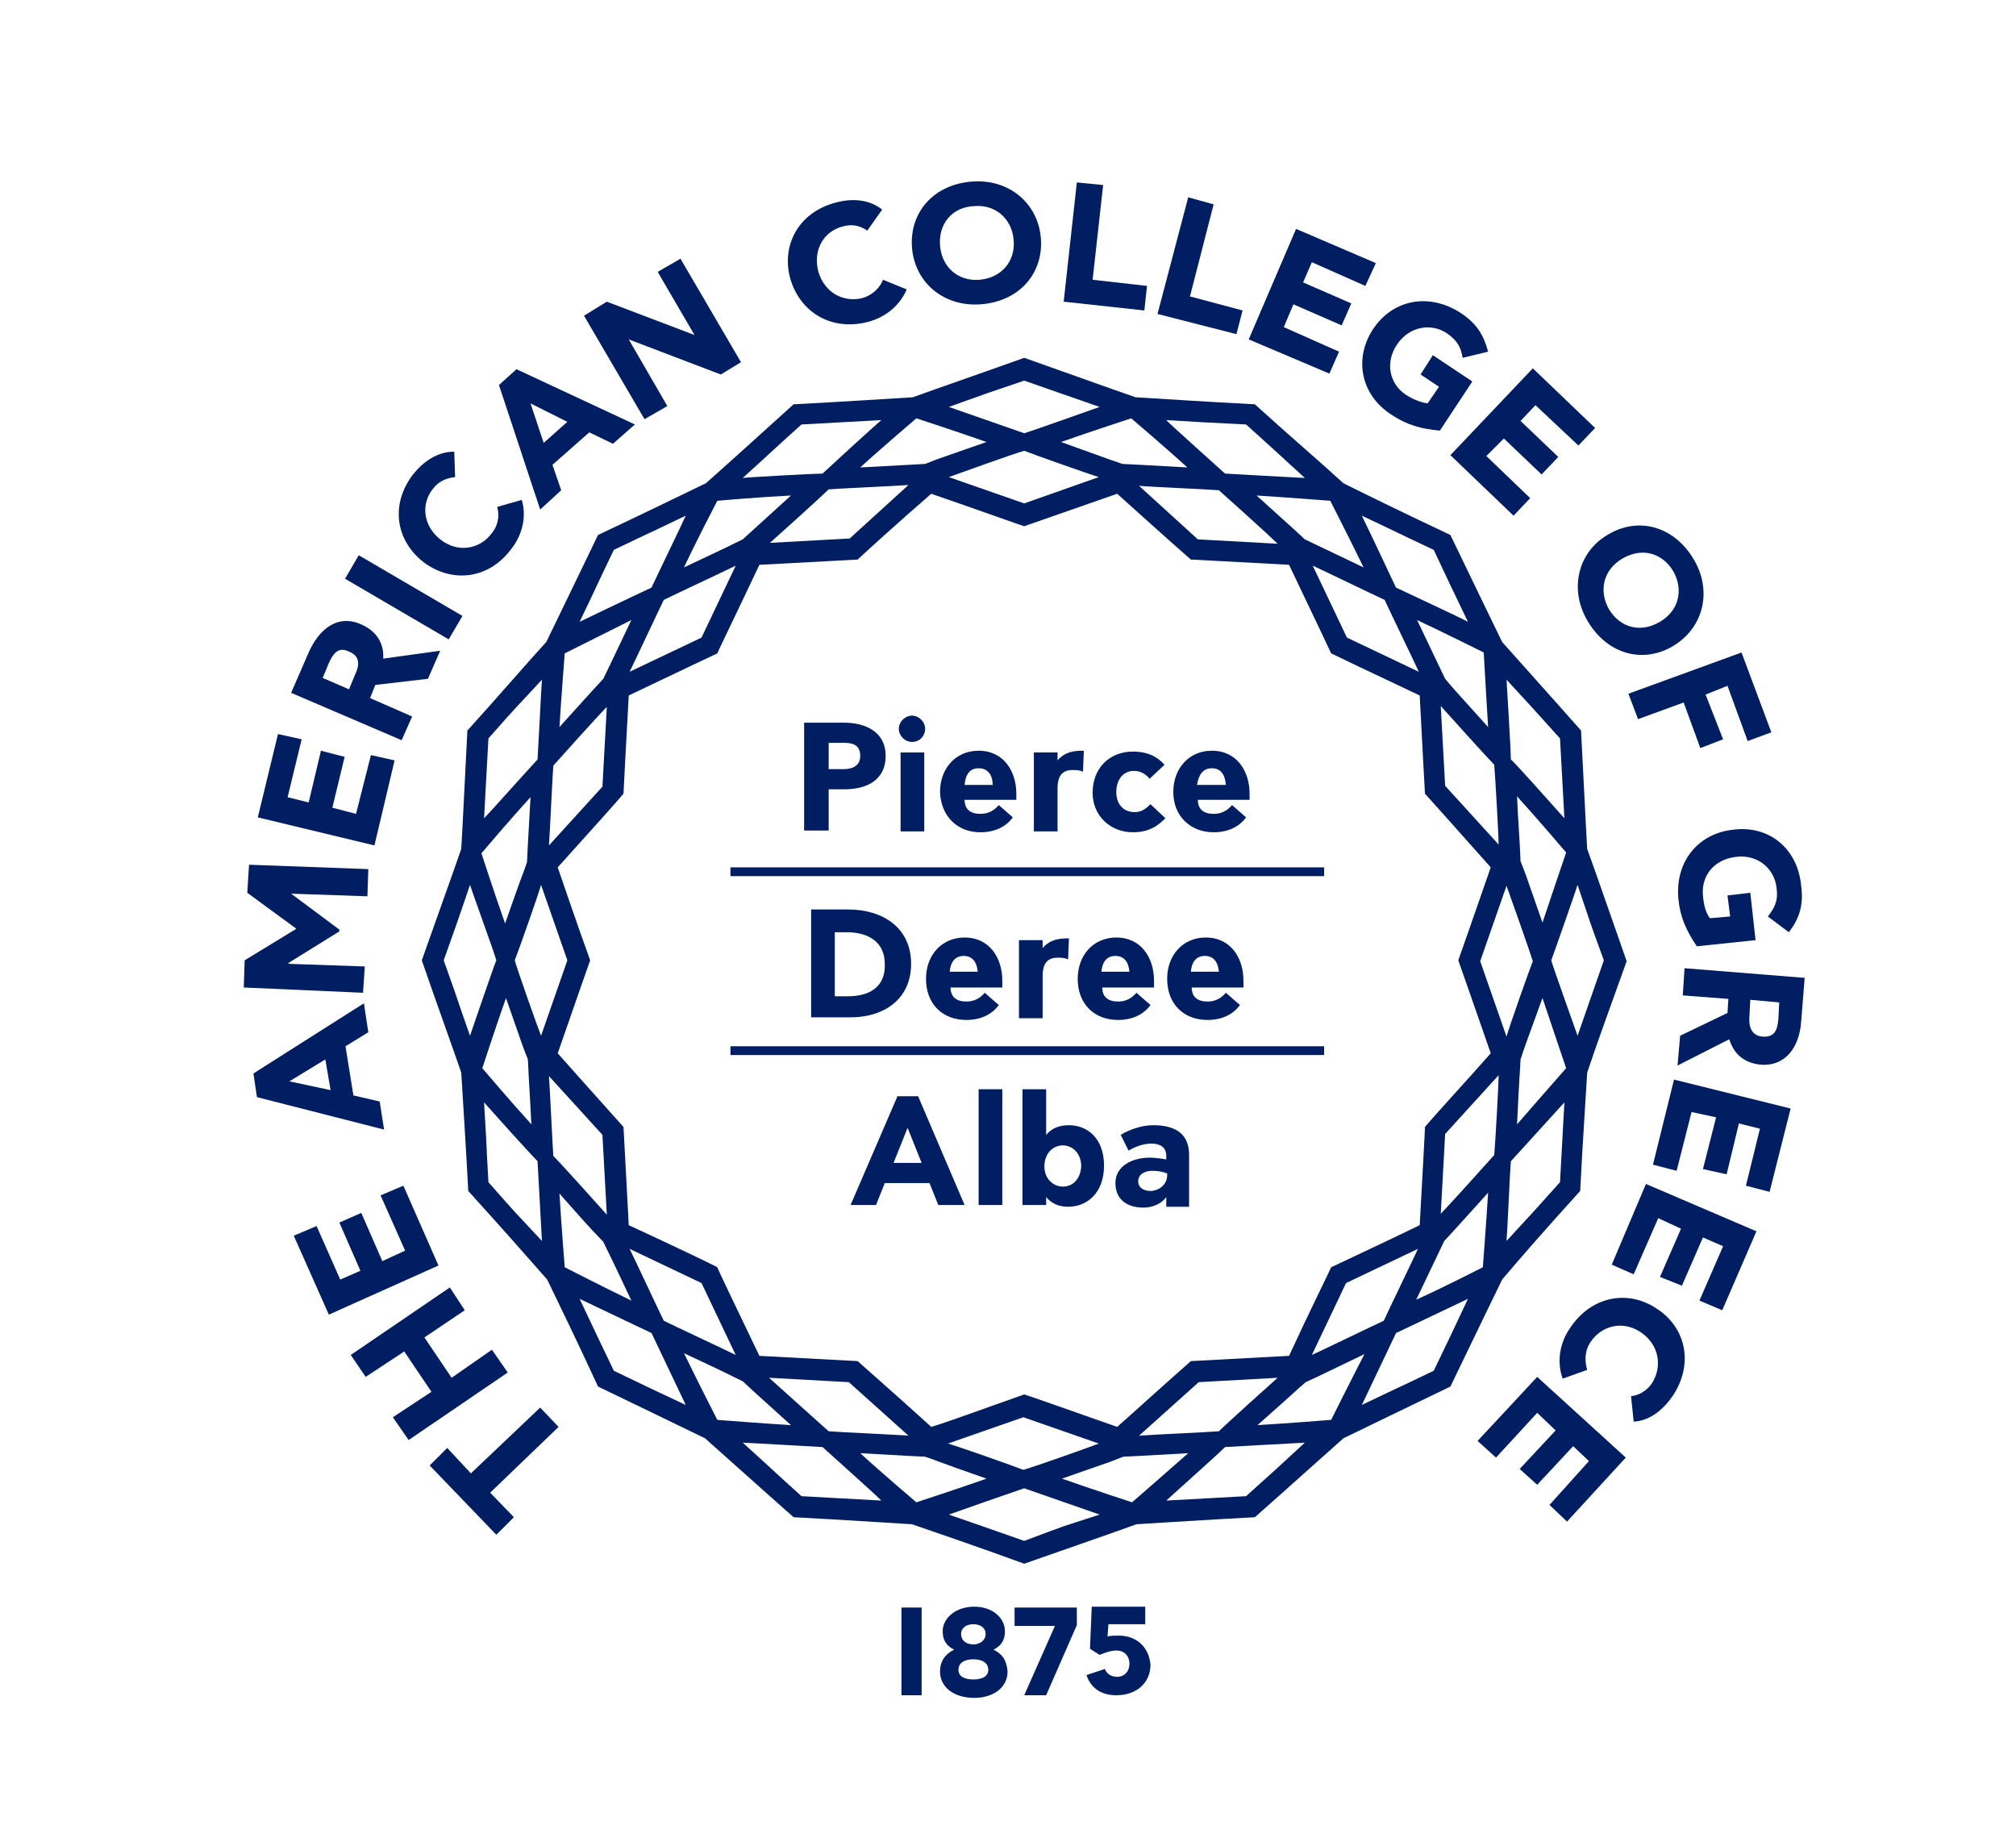 <?xml version="1.0" encoding="utf-8"?>
<!-- Generator: Adobe Illustrator 24.2.0, SVG Export Plug-In . SVG Version: 6.00 Build 0)  -->
<svg version="1.1" id="Layer_1" xmlns="http://www.w3.org/2000/svg" xmlns:xlink="http://www.w3.org/1999/xlink" x="0px" y="0px"
	 viewBox="0 0 229.9 209.6" style="enable-background:new 0 0 229.9 209.6;" xml:space="preserve">
<style type="text/css">
	.st0{fill:#001E61;}
</style>
<g>
	<rect x="102.8" y="183.3" class="st0" width="2.3" height="10"/>
	<path class="st0" d="M113.3,188.1L113.3,188.1c0.8-0.4,1.3-1,1.3-2.1c0-1.5-1.4-2.8-3.5-2.8c-2.1,0-3.6,1.3-3.6,2.8
		c0,1.1,0.5,1.7,1.3,2.1v0c-1,0.5-1.6,1.3-1.6,2.5c0,1.8,1.6,3,3.9,3c2.2,0,3.8-1.2,3.8-3C114.8,189.3,114.3,188.6,113.3,188.1z
		 M111,185.2c0.9,0,1.4,0.5,1.4,1.1c0,0.7-0.6,1.2-1.4,1.2c-0.9,0-1.4-0.5-1.4-1.2C109.6,185.7,110.1,185.2,111,185.2z M111,191.5
		c-1.1,0-1.7-0.4-1.7-1.1c0-0.8,0.7-1.2,1.7-1.2c1,0,1.7,0.4,1.7,1.2C112.7,191.1,112.1,191.5,111,191.5z"/>
	<polygon class="st0" points="115.7,185.4 120.3,185.4 116.8,193.3 119.3,193.3 122.8,185.3 122.8,183.3 115.7,183.3 	"/>
	<path class="st0" d="M127.6,186.5c-0.5,0-0.9,0-1.3,0.1l0.1-1.4h4.2v-2h-6.1l-0.2,4.8l1.1,0.7c0.5-0.2,1.2-0.5,1.9-0.5
		c1,0,1.5,0.7,1.5,1.5c0,0.9-0.6,1.5-1.4,1.5c-0.6,0-1.2-0.3-1.4-0.9l-2.1,0.7c0.5,1.5,1.7,2.3,3.4,2.3c2.3,0,3.9-1.4,3.9-3.5
		C131,187.7,129.5,186.5,127.6,186.5z"/>
	<path class="st0" d="M94.5,90h1.8c2.6,0,4.7-1.1,4.7-3.8c0-2.7-2.2-3.8-4.8-3.8h-4.5v12.3h2.8V90z M94.5,84.7h1.7
		c1,0,1.9,0.2,1.9,1.5c0,1.2-1,1.5-1.9,1.5h-1.7V84.7z"/>
	<path class="st0" d="M104,84.6c0.9,0,1.5-0.7,1.5-1.5c0-0.8-0.7-1.5-1.5-1.5c-0.8,0-1.5,0.7-1.5,1.5
		C102.5,83.9,103.2,84.6,104,84.6z"/>
	<rect x="102.7" y="85.8" class="st0" width="2.7" height="9"/>
	<path class="st0" d="M111.8,94.9c1.6,0,2.9-0.6,3.7-1.7l-1.6-1.4c-0.6,0.7-1.3,1-2.1,1c-1.1,0-1.8-0.5-1.8-1.6h5.9
		c0-0.3,0-0.5,0-0.7c0-2.5-1.4-4.9-4.3-4.9c-2.6,0-4.4,2-4.4,4.7C107.3,93.1,109.2,94.9,111.8,94.9z M111.6,87.6
		c1,0,1.6,0.7,1.6,1.9H110C110.1,88.3,110.6,87.6,111.6,87.6z"/>
	<path class="st0" d="M120.6,89.9c0-1.5,0.6-2.1,1.7-2.1c0.4,0,0.8,0,1.2,0.2l0.1-2.4c-0.1,0-0.2,0-0.3,0c-1.4,0-2.2,0.5-2.7,1.1h0
		v-0.9h-2.7v9h2.7V89.9z"/>
	<path class="st0" d="M129.2,94.9c1.8,0,2.8-0.7,3.7-1.6l-1.7-1.6c-0.6,0.6-1.1,0.9-1.8,0.9c-1.2,0-2.1-0.8-2.1-2.3
		c0-1.4,0.8-2.4,2-2.4c0.7,0,1.3,0.3,1.8,0.9l1.7-1.6c-0.8-0.9-1.9-1.5-3.6-1.5c-2.7,0-4.6,1.9-4.6,4.7
		C124.6,93,126.6,94.9,129.2,94.9z"/>
	<path class="st0" d="M138.4,94.9c1.6,0,2.9-0.6,3.7-1.7l-1.6-1.4c-0.6,0.7-1.3,1-2.1,1c-1.1,0-1.8-0.5-1.8-1.6h5.9
		c0-0.3,0-0.5,0-0.7c0-2.5-1.4-4.9-4.3-4.9c-2.6,0-4.4,2-4.4,4.7C133.8,93.1,135.8,94.9,138.4,94.9z M138.2,87.6
		c1,0,1.5,0.7,1.6,1.9h-3.3C136.7,88.3,137.2,87.6,138.2,87.6z"/>
	<path class="st0" d="M103.9,109.9c0-4.1-3.2-6.2-7.2-6.2h-4.2v12.3h4.2C100.7,116.1,103.9,114,103.9,109.9z M96.7,113.6h-1.5v-7.3
		h1.4c2.4,0,4.3,1.1,4.3,3.6C101,112.5,99.2,113.6,96.7,113.6z"/>
	<path class="st0" d="M114.3,111.8c0-2.5-1.4-4.9-4.3-4.9c-2.6,0-4.4,2-4.4,4.7c0,2.9,1.9,4.7,4.6,4.7c1.6,0,2.9-0.6,3.7-1.7
		l-1.6-1.4c-0.6,0.7-1.3,1-2.1,1c-1.1,0-1.8-0.5-1.8-1.6h5.9C114.3,112.2,114.3,112,114.3,111.8z M108.3,110.8
		c0.1-1.1,0.6-1.8,1.6-1.8c1,0,1.5,0.7,1.6,1.8H108.3z"/>
	<path class="st0" d="M116.2,107.1v9h2.7v-4.8c0-1.5,0.6-2.1,1.7-2.1c0.4,0,0.8,0,1.2,0.2l0.1-2.4c-0.1,0-0.2,0-0.3,0
		c-1.4,0-2.2,0.5-2.7,1.1h0v-0.9H116.2z"/>
	<path class="st0" d="M131.6,111.8c0-2.5-1.4-4.9-4.3-4.9c-2.6,0-4.4,2-4.4,4.7c0,2.9,1.9,4.7,4.6,4.7c1.6,0,2.9-0.6,3.7-1.7
		l-1.6-1.4c-0.6,0.7-1.3,1-2.1,1c-1.1,0-1.8-0.5-1.8-1.6h5.9C131.6,112.2,131.6,112,131.6,111.8z M125.6,110.8
		c0.1-1.1,0.6-1.8,1.6-1.8c1,0,1.5,0.7,1.6,1.8H125.6z"/>
	<path class="st0" d="M141.8,111.8c0-2.5-1.4-4.9-4.3-4.9c-2.6,0-4.4,2-4.4,4.7c0,2.9,1.9,4.7,4.6,4.7c1.6,0,2.9-0.6,3.7-1.7
		l-1.6-1.4c-0.6,0.7-1.3,1-2.1,1c-1.1,0-1.8-0.5-1.8-1.6h5.9C141.8,112.2,141.8,112,141.8,111.8z M135.8,110.8
		c0.1-1.1,0.6-1.8,1.6-1.8c1,0,1.5,0.7,1.6,1.8H135.8z"/>
	<path class="st0" d="M102.3,125.1L97,137.4h2.9l1-2.5h5.1l1,2.5h3l-5.3-12.4H102.3z M101.9,132.6l1.6-4h0l1.6,4H101.9z"/>
	<rect x="111.6" y="124.2" class="st0" width="2.7" height="13.2"/>
	<path class="st0" d="M121.9,128.3c-1.2,0-2,0.4-2.6,1.1h0v-5.2h-2.7v13.2h2.7v-0.9h0c0.6,0.7,1.4,1.1,2.5,1.1
		c2.1,0,4.1-1.5,4.1-4.7C125.9,129.8,124,128.3,121.9,128.3z M121.2,135.3c-1.1,0-2.1-0.9-2.1-2.3c0-1.5,1-2.4,2.1-2.4
		s2.1,0.9,2.1,2.4C123.2,134.5,122.3,135.3,121.2,135.3z"/>
	<path class="st0" d="M131.5,128.3c-1.3,0-2.7,0.5-3.7,1.1l0.9,1.8c1-0.6,1.9-0.8,2.6-0.8c1,0,1.7,0.4,1.7,1.4v0.4
		c-0.6-0.1-1.3-0.2-1.9-0.2c-1.9,0-3.9,0.9-3.9,2.9c0,2,1.5,2.8,3.2,2.8c1.1,0,2.1-0.5,2.6-1.2h0v1.1h2.6v-5.7
		C135.7,129.1,133.8,128.3,131.5,128.3z M133.1,134c0,1.2-1.1,1.8-1.9,1.8c-0.8,0-1.4-0.4-1.4-1.1c0-0.9,0.9-1.2,1.6-1.2
		c0.6,0,1.2,0.1,1.7,0.3V134z"/>
	<polygon class="st0" points="61.6,160.5 53.7,168 51,165.1 49,167.1 56.6,175 58.6,173 55.9,170.2 63.7,162.7 	"/>
	<polygon class="st0" points="56.1,153.9 51.5,157.1 48.4,152.5 53,149.4 51.3,146.8 40,154.5 41.7,157 46.1,154.1 49.2,158.7 
		44.8,161.6 46.6,164.2 57.9,156.5 	"/>
	<polygon class="st0" points="46,135.2 43.4,136.3 46.2,142.6 43.6,143.8 41.2,138.3 38.7,139.4 41.1,144.9 38.8,145.9 36.1,139.8 
		33.5,140.9 37.5,149.9 50,144.3 	"/>
	<path class="st0" d="M43.3,125.6l-3-0.7l-0.9-5.6l2.6-1.6l-0.5-3.3l-12.6,8l0.4,2.7l14.5,3.7L43.3,125.6z M33,123.3L33,123.3
		l4.1-2.5l0.6,3.5L33,123.3z"/>
	<polygon class="st0" points="41.6,110.2 32.9,109.9 32.9,109.8 38.7,106.2 38.7,106 33.2,101.9 33.2,101.9 41.9,102.2 42,99.1 
		28.4,98.6 28.2,101.8 33.8,105.9 27.9,109.5 27.8,112.6 41.4,113.2 	"/>
	<polygon class="st0" points="45,86.7 42.3,86.1 40.6,92.8 37.9,92.1 39.3,86.3 36.6,85.6 35.2,91.5 32.8,90.9 34.4,84.3 31.7,83.7 
		29.4,93.2 42.7,96.4 	"/>
	<path class="st0" d="M47,81.7l-4.8-2.1l0.6-1.5l6-0.7l1.4-3.2l-6.5,0.9c0.1-1.7-0.7-3.1-2.5-3.9c-2.7-1.2-4.8,0.5-6,3.2l-2,4.6
		l12.6,5.4L47,81.7z M40.5,76.9l-0.7,1.7l-3-1.3l0.7-1.7c0.5-1.1,1.1-1.9,2.3-1.3C41.1,74.8,41,75.9,40.5,76.9z"/>
	<rect x="44.5" y="61.3" transform="matrix(0.505 -0.863 0.863 0.505 -36.028 73.434)" class="st0" width="3.1" height="13.7"/>
	<path class="st0" d="M48.3,64.1c3.2,2.4,7.4,2,10-1.5c1.2-1.5,1.8-3.6,1.2-5.6l-2.8,0.8c0.3,1,0.1,2.2-0.7,3.1
		c-1.3,1.7-3.8,2.2-5.8,0.6c-2-1.6-2.2-4.1-0.8-5.8c0.7-0.9,1.6-1.2,2.5-1.3l-0.1-2.9c-1.9,0-3.5,1.1-4.7,2.6
		C44.5,57.5,45.1,61.6,48.3,64.1z"/>
	<path class="st0" d="M64,55.9l-1-2.9l4.2-3.7l2.7,1.3l2.5-2.2l-13.5-6.3l-2,1.8l4.7,14.2L64,55.9z M60.5,46l4.2,2.1l-2.7,2.4
		L60.5,46L60.5,46z"/>
	<polygon class="st0" points="76.1,46.3 71.7,38.7 71.7,38.7 82.2,42.7 84.5,41.3 77.6,29.5 75,31 79.2,38.2 79.2,38.2 69.2,34.4 
		66.6,36 73.5,47.8 	"/>
	<path class="st0" d="M99,36.7c1.9-0.5,3.6-1.8,4.4-3.7l-2.7-1.1c-0.4,1-1.3,1.8-2.4,2.1c-2.1,0.5-4.3-0.6-5-3.1
		c-0.6-2.5,0.7-4.6,2.9-5.1c1.1-0.3,2,0,2.7,0.5l1.7-2.4c-1.5-1.2-3.5-1.3-5.3-0.8c-4.2,1.1-6.2,4.8-5.2,8.6
		C91.2,35.6,94.8,37.8,99,36.7z"/>
	<path class="st0" d="M111.8,34.7c4.4-0.3,7.2-3.5,6.9-7.5c-0.3-4-3.6-6.8-7.8-6.5c-4.4,0.3-7.2,3.5-6.9,7.5
		C104.3,32.2,107.6,35,111.8,34.7z M111.1,23.5c2.4-0.2,4.3,1.4,4.5,3.9c0.2,2.5-1.5,4.3-3.9,4.5c-2.4,0.2-4.3-1.4-4.5-3.9
		C107,25.5,108.6,23.6,111.1,23.5z"/>
	<polygon class="st0" points="130.8,32.6 124.6,31.9 125.8,21.1 122.8,20.8 121.3,34.4 130.5,35.4 	"/>
	<polygon class="st0" points="141.7,35.4 135.7,33.8 138.4,23.3 135.5,22.5 132,35.8 141,38.1 	"/>
	<polygon class="st0" points="152.7,40.1 146.4,37.3 147.5,34.7 153,37.1 154.1,34.6 148.6,32.2 149.6,29.9 155.7,32.6 156.9,30 
		147.8,26.1 142.4,38.7 151.6,42.6 	"/>
	<path class="st0" d="M158.7,47.3c1.8,1.2,3.4,1.6,5.5,1.8l3.7-5.6l-4.5-3l-1.4,2.2l2.1,1.4l-1.3,1.9c-0.6-0.1-1.4-0.3-2.5-1
		c-1.8-1.2-2.4-3.6-1-5.7c1.4-2.1,3.9-2.5,5.7-1.3c1.3,0.9,1.6,1.7,1.8,2.8l2.9-0.7c-0.5-1.9-1.3-3.2-3.1-4.4
		c-3.7-2.4-7.8-1.5-10,1.8C154.4,40.8,155.1,45,158.7,47.3z"/>
	<polygon class="st0" points="172.6,58.8 174.5,56.8 169.5,52 171.5,50 175.8,54.1 177.7,52.1 173.4,48 175.1,46.2 180,50.8 
		181.9,48.8 174.8,42 165.4,51.9 	"/>
	<path class="st0" d="M181.1,70.9c2.3,3.8,6.4,4.8,9.8,2.7c3.4-2.1,4.4-6.3,2.2-9.9c-2.3-3.8-6.4-4.8-9.8-2.7
		C179.9,63,178.9,67.3,181.1,70.9z M185,63.7c2.2-1.3,4.5-0.7,5.8,1.4c1.2,2.1,0.7,4.5-1.5,5.8c-2.2,1.3-4.5,0.7-5.8-1.4
		C182.3,67.4,182.8,65,185,63.7z"/>
	<polygon class="st0" points="186.8,82 192,80.1 193.9,85.3 196.5,84.3 194.5,79.2 197,78.2 199.3,84.5 202,83.5 198.6,74.4 
		185.7,79.1 	"/>
	<path class="st0" d="M197.7,94.6c-4,0.4-6.7,3.6-6.3,7.9c0.2,2.1,0.9,3.6,2.1,5.4l6.7-0.7l-0.6-5.4l-2.6,0.3l0.3,2.4l-2.3,0.2
		c-0.4-0.5-0.7-1.3-0.8-2.6c-0.2-2.2,1.2-4.1,3.8-4.4c2.5-0.3,4.4,1.4,4.6,3.6c0.2,1.5-0.3,2.3-1,3.2l2.4,1.8
		c1.2-1.6,1.7-3.1,1.4-5.3C205,96.7,201.7,94.1,197.7,94.6z"/>
	<path class="st0" d="M192.1,110.4l-0.2,3.1l5.2,0.4l-0.1,1.6l-5.4,2.6l-0.3,3.4l5.9-3c0.5,1.6,1.6,2.7,3.6,2.9
		c2.9,0.2,4.4-2.1,4.6-4.9l0.4-5L192.1,110.4z M202.8,116.2c-0.1,1.2-0.4,2.1-1.8,2c-1.3-0.1-1.6-1.2-1.5-2.3l0.1-1.9l3.3,0.3
		L202.8,116.2z"/>
	<polygon class="st0" points="188.5,132.8 191.2,133.5 192.9,126.8 195.7,127.4 194.2,133.3 196.9,133.9 198.3,128.1 200.7,128.7 
		199.1,135.2 201.8,135.9 204.2,126.4 190.9,123.1 	"/>
	<polygon class="st0" points="183.8,144.2 186.3,145.3 189.1,138.9 191.7,140.1 189.3,145.6 191.8,146.6 194.2,141.1 196.5,142.1 
		193.8,148.3 196.4,149.4 200.3,140.4 187.7,135 	"/>
	<path class="st0" d="M188.9,149.2c-3.3-2.2-7.5-1.4-9.9,2.3c-1.1,1.6-1.5,3.7-0.8,5.7l2.8-1c-0.3-1-0.3-2.2,0.4-3.2
		c1.2-1.8,3.6-2.5,5.7-1.1c2.1,1.4,2.5,3.9,1.3,5.8c-0.6,0.9-1.5,1.4-2.4,1.5l0.3,2.9c1.9-0.1,3.4-1.4,4.5-3
		C193.2,155.4,192.2,151.3,188.9,149.2z"/>
	<polygon class="st0" points="168.5,164.3 170.6,166.2 175.3,161.1 177.4,163.1 173.3,167.5 175.3,169.3 179.4,164.9 181.2,166.6 
		176.7,171.6 178.7,173.5 185.4,166.2 175.3,157 	"/>
	<path class="st0" d="M180.2,135.8c0.3-5.8,0.6-10.1,0.8-13.5c1.1-3.3,2.6-7.4,4.5-12.7c-1.9-5.4-3.3-9.5-4.5-12.8
		c-0.2-3.4-0.4-7.8-0.7-13.5c-3.8-4.3-6.7-7.5-9-10.1c-1.5-3.1-3.4-7-5.9-12.2c-5.3-2.5-9.2-4.4-12.2-5.9c-2.5-2.3-5.8-5.1-10.1-9
		c-5.8-0.3-10.2-0.6-13.6-0.8c-3.2-1.1-7.3-2.6-12.7-4.5c-5.3,1.9-9.4,3.3-12.7,4.5c-3.4,0.2-7.8,0.5-13.6,0.8
		c-4.2,3.8-7.4,6.7-10,9c-3.1,1.5-7,3.4-12.3,5.9c-2.5,5.2-4.4,9.1-5.9,12.2c-2.3,2.5-5.1,5.8-9,10.1C53,89,52.8,93.4,52.6,96.8
		c-1.1,3.2-2.6,7.3-4.5,12.7c1.9,5.5,3.4,9.6,4.5,12.8c0.2,3.4,0.5,7.8,0.8,13.5c3.9,4.3,6.8,7.6,9,10.1c1.5,3.1,3.4,7,5.8,12.2
		c5.2,2.5,9.1,4.4,12.2,5.9c2.6,2.3,5.8,5.2,10.1,9c5.7,0.3,10.1,0.6,13.5,0.8c3.2,1.1,7.3,2.5,12.8,4.5c5.4-1.9,9.5-3.3,12.8-4.5
		c3.4-0.2,7.8-0.5,13.5-0.8c4.3-3.8,7.5-6.7,10.1-9c3.1-1.5,7-3.4,12.2-5.9c2.5-5.2,4.4-9.1,5.9-12.2
		C173.5,143.3,176.3,140.1,180.2,135.8z M177.9,134.8c-3.7,4.1-2.4,2.7-6.1,6.7c0.1-1.1,0.4-8.2,0.5-9.1c0.3-0.3,4.9-5.4,6.1-6.7
		C178.1,131.3,178.2,129.3,177.9,134.8z M173,128.2c0.3-6.3,0.3-5.3,0.4-7.4c0.6-1.8,0.1-0.4,2.5-7c1,3,2.7,8,2.7,8
		S175.6,125.2,173,128.2z M182.9,109.5c-1.8,5.2-1.2,3.4-3,8.6c-0.1-0.3-3-8.4-3-8.6c0.1-0.2,3-8.5,3-8.6
		C181.7,106.2,181,104.3,182.9,109.5z M175.9,105.2c-2.3-6.6-1.8-5.2-2.5-7c-0.1-2.6-0.3-4.9-0.4-7.4c2.1,2.3,5.6,6.4,5.6,6.4
		S176.9,102.2,175.9,105.2z M177.9,84.2c0.3,5.4,0.2,3.6,0.5,9.1c-1.7-1.9-5.7-6.4-6.1-6.7c0-0.8-0.4-7.6-0.5-9.1
		C175.5,81.5,174.1,80,177.9,84.2z M171.8,101c0.4,1.1,2.7,7.6,3,8.6c-0.4,1-2.7,7.5-3,8.6l-3-8.6L171.8,101z M151.8,144.5
		c-0.2,0.5-2.5,5.1-4.8,10.1c-5.7,0.3-11.1,0.6-11.2,0.6c-4.3,3.8-6.8,6.1-8.4,7.5c-5.4-1.9-10.5-3.7-10.6-3.7
		c-5.4,1.9-8.6,3.1-10.6,3.7c-4.3-3.9-8.3-7.4-8.4-7.5c-0.1,0-5.5-0.3-11.2-0.6c-2.5-5.2-4.8-10-4.8-10.1c-0.1-0.1-4.9-2.4-10.1-4.8
		c-0.3-5.8-0.6-11.2-0.6-11.2c-3.5-3.9-5.9-6.6-7.5-8.4c1.9-5.5,3.7-10.6,3.7-10.6c-1.8-5-2.9-8.3-3.7-10.6c3.7-4.1,7.2-8,7.5-8.4
		c0-0.3,0.3-5.6,0.6-11.2c5-2.4,9.7-4.6,10.1-4.8c0.1-0.3,2.4-5,4.8-10.1c5.8-0.3,11.2-0.6,11.2-0.6c1.3-1.2,4.7-4.3,8.4-7.5
		c5.5,1.9,10.5,3.7,10.6,3.7c1.7-0.6,6-2.1,10.6-3.7c3,2.7,6,5.4,8.4,7.5c0.2,0,5.5,0.3,11.2,0.6c1.7,3.6,3.5,7.3,4.8,10.1
		c0.2,0.1,5,2.4,10.1,4.8c0.3,5.8,0.6,11.2,0.6,11.2c0,0,3.6,4,7.5,8.4c-1.9,5.5-3.7,10.6-3.7,10.6c0,0,1.8,5.1,3.7,10.6
		c-2.9,3.3-5.8,6.4-7.5,8.4c0,0.5-0.3,5.7-0.6,11.2C158,141.6,154.1,143.4,151.8,144.5z M161.7,142.4c-0.4,0.9-3.5,7.3-3.9,8.2
		c-0.9,0.4-7.3,3.5-8.2,3.9l3.9-8.2L161.7,142.4z M145.7,157.1c-0.8,0.7-5.9,5.3-6.7,6.1c-1.1,0.1-8,0.4-9.1,0.5l6.8-6.1
		L145.7,157.1z M125.3,164.6c-1,0.4-7.5,2.7-8.6,3c-1-0.4-7.5-2.7-8.6-3l8.6-3L125.3,164.6z M103.6,163.7c-1.1-0.1-8-0.4-9.1-0.5
		c-0.8-0.7-5.9-5.3-6.8-6.1l9.1,0.5L103.6,163.7z M83.9,154.5c-1-0.5-7.2-3.4-8.2-3.9c-0.5-1-3.4-7.2-3.9-8.2l8.2,3.9L83.9,154.5z
		 M71.8,76.6c0.5-1,3.4-7.2,3.9-8.2c1-0.5,7.2-3.4,8.2-3.9L80,72.7L71.8,76.6z M87.8,61.9c0.8-0.7,5.9-5.3,6.7-6.1
		c1.1-0.1,8-0.4,9.1-0.5l-6.7,6.1L87.8,61.9z M108.2,54.4c1.1-0.4,7.5-2.7,8.6-3c1,0.4,7.5,2.7,8.5,3l-8.5,3L108.2,54.4z
		 M129.9,55.4c1,0.1,8,0.4,9.1,0.5c0.8,0.7,5.9,5.3,6.7,6.1l-9.1-0.5L129.9,55.4z M149.7,64.5c0.9,0.4,7.3,3.5,8.2,3.9
		c0.4,0.9,3.4,7.1,3.9,8.2l-8.2-3.9L149.7,64.5z M170.9,96.3l-6.1-6.7l-0.5-9.1c0.8,0.9,5.4,6,6.1,6.7
		C170.5,88.4,170.9,95.2,170.9,96.3z M169.7,82.9c-4.7-5.2-3.7-4.1-4.9-5.5c-0.8-1.7-0.2-0.4-3.2-6.7c3,1.4,7.6,3.7,7.6,3.7
		S169.5,79.7,169.7,82.9z M163.5,62.7c2.4,5.1,1.5,3.2,3.9,8.2c-0.7-0.4-7.6-3.6-8.2-3.9c-0.5-1-2-4.3-3.9-8.2
		C160.6,61.3,158.4,60.3,163.5,62.7z M155.5,64.7c-6.3-3-5-2.4-6.7-3.2c-1.4-1.3-0.3-0.3-5.5-5c3.2,0.2,8.4,0.6,8.4,0.6
		S154.1,61.8,155.5,64.7z M142.1,48.4c4,3.6,2.1,1.9,6.7,6.1c-1.8-0.1-7.6-0.4-9.1-0.5c-0.1-0.1-6.7-6-6.7-6.1
		C138.1,48.2,136.1,48.1,142.1,48.4z M135.4,53.3c-7-0.4-5.5-0.3-7.4-0.4c-1.7-0.6-0.1,0-7-2.5c3.1-1.1,8-2.7,8-2.7
		S133,51.1,135.4,53.3z M116.8,43.4c5.1,1.8,2.6,0.9,8.6,3c-0.9,0.3-7,2.5-8.6,3c0,0-8.6-3-8.6-3C113.5,44.5,111.5,45.2,116.8,43.4z
		 M104.5,47.7c0,0,4.9,1.6,8,2.7c-6.6,2.3-5.2,1.8-7,2.5c-2.1,0.1-1.5,0.1-7.4,0.4C100.5,51.1,104.5,47.7,104.5,47.7z M91.4,48.4
		c5.6-0.3,3.5-0.2,9.1-0.5c-1.7,1.5-5.2,4.7-6.7,6.1c-0.9,0-8.3,0.4-9.1,0.5C88.9,50.7,87.4,52,91.4,48.4z M81.8,57.1
		c0,0,4.5-0.4,8.4-0.6c-2.4,2.2-3.1,2.8-5.5,5c-2.2,1.1-4.4,2.1-6.7,3.2C79.4,61.7,81.8,57.1,81.8,57.1z M70,62.7
		c5-2.4,3.2-1.5,8.2-3.9c-0.1,0.3-3.5,7.3-3.9,8.2c-3,1.4-8.2,3.9-8.2,3.9C68.6,65.7,67.5,67.9,70,62.7z M64.4,74.5c0,0,4-2,7.6-3.8
		c-2.7,5.7-2.3,4.8-3.2,6.7c-1.3,1.4-0.3,0.3-5,5.5C64,79.6,64.4,74.5,64.4,74.5z M63.1,87.3c0.7-0.8,5.3-5.9,6.1-6.7l-0.5,9.1
		l-6.1,6.7C62.7,95.2,63,88.4,63.1,87.3z M55.7,84.2c3.6-4.1,2.7-3,6.1-6.7c-0.1,1.4-0.4,7.6-0.5,9.1c-2.4,2.6-5.3,5.9-6.1,6.7
		C55.5,87.7,55.4,89.8,55.7,84.2z M60.5,90.9c-0.4,6.9-0.3,5.5-0.4,7.4c-0.6,1.8-0.2,0.4-2.5,7c-1.1-3.1-2.7-8-2.7-8
		S58.2,93.4,60.5,90.9z M50.6,109.5c1.8-5.1,1.2-3.3,3-8.6c0.1,0.4,2.8,7.8,3,8.6c-0.2,0.4-2.9,8.3-3,8.6
		C51.9,113.3,52.6,115.1,50.6,109.5z M57.7,113.8c2.3,6.6,1.8,5.2,2.5,7c0.1,1.9,0,0.4,0.4,7.4c-2.2-2.4-5.6-6.4-5.6-6.4
		S56.6,116.9,57.7,113.8z M55.7,134.8c-0.4-6.9,0-0.9-0.5-9.1c0.7,0.8,5.1,5.7,6.1,6.7c0.1,1.5,0.4,7.5,0.5,9.1
		C58,137.4,59.4,139,55.7,134.8z M61.7,118.1c-0.4-1-2.7-7.5-3-8.6c0.4-1,2.7-7.5,3-8.6l3,8.6L61.7,118.1z M62.6,122.7l6.1,6.7
		l0.5,9.1c-0.7-0.8-5.3-5.9-6.1-6.7C63,130.6,62.7,123.8,62.6,122.7z M63.8,136.1c4.6,5.2,3.7,4.1,5,5.5c0.7,1.5,0.1,0.1,3.2,6.7
		c-2.9-1.4-7.6-3.8-7.6-3.8S64,139.5,63.8,136.1z M70,156.3c-2.3-4.8-1.2-2.5-3.9-8.2c2.5,1.2,8.2,3.9,8.2,3.9
		c0.1,0.2,3.7,7.8,3.9,8.2C73.1,157.8,75,158.7,70,156.3z M78,154.3c5.8,2.7,4.8,2.3,6.7,3.2c1.4,1.3,0.3,0.3,5.5,5
		c-3.3-0.2-8.4-0.6-8.4-0.6S79.4,157.2,78,154.3z M91.4,170.6c-4.1-3.7-2.6-2.4-6.7-6.1c0.4,0,7.2,0.4,9.1,0.5
		c1.2,1.1,5.6,5,6.7,6.1C94.9,170.8,97,170.9,91.4,170.6z M98.1,165.7c7,0.4,5.5,0.3,7.4,0.4c1.8,0.6,0.4,0.2,7,2.5
		c-3.1,1.1-8,2.7-8,2.7S100.5,167.9,98.1,165.7z M116.8,175.7c-5.7-2-3.7-1.3-8.6-3c0.8-0.3,7.7-2.7,8.6-3c1.7,0.6,8.6,3,8.6,3
		C120.5,174.3,122.4,173.6,116.8,175.7z M129.1,171.3c0,0-4.3-1.4-8-2.7c6.9-2.4,5.2-1.8,7-2.5c1.9-0.1,0.4,0,7.4-0.4
		C133,167.9,129.1,171.3,129.1,171.3z M142.1,170.6c-5.7,0.3-3.3,0.2-9.1,0.5c1.3-1.2,5.7-5.1,6.7-6.1c0,0,8.9-0.5,9.1-0.5
		C144.8,168.2,146.2,166.9,142.1,170.6z M151.8,161.9c0,0-5,0.4-8.4,0.6c5.2-4.6,4.1-3.7,5.5-4.9c1.7-0.8,0.1,0,6.7-3.2
		C154.1,157.3,151.8,161.9,151.8,161.9z M163.5,156.3c-5,2.4-3.2,1.5-8.2,3.9l3.9-8.2l8.2-3.9C165.1,153,165.9,151.3,163.5,156.3z
		 M169.1,144.5c0,0-4.7,2.4-7.6,3.7c3-6.3,2.4-5,3.2-6.7c1.3-1.4,0.3-0.3,5-5.5C169.5,139.3,169.1,144.5,169.1,144.5z M170.4,131.7
		c-0.7,0.8-5.4,6-6.1,6.7l0.5-9.1l6.1-6.7C170.9,123.7,170.5,130.7,170.4,131.7z"/>
	<rect x="83.3" y="98.9" class="st0" width="67.7" height="1"/>
	<rect x="83.3" y="119.3" class="st0" width="67.7" height="1"/>
</g>
</svg>
